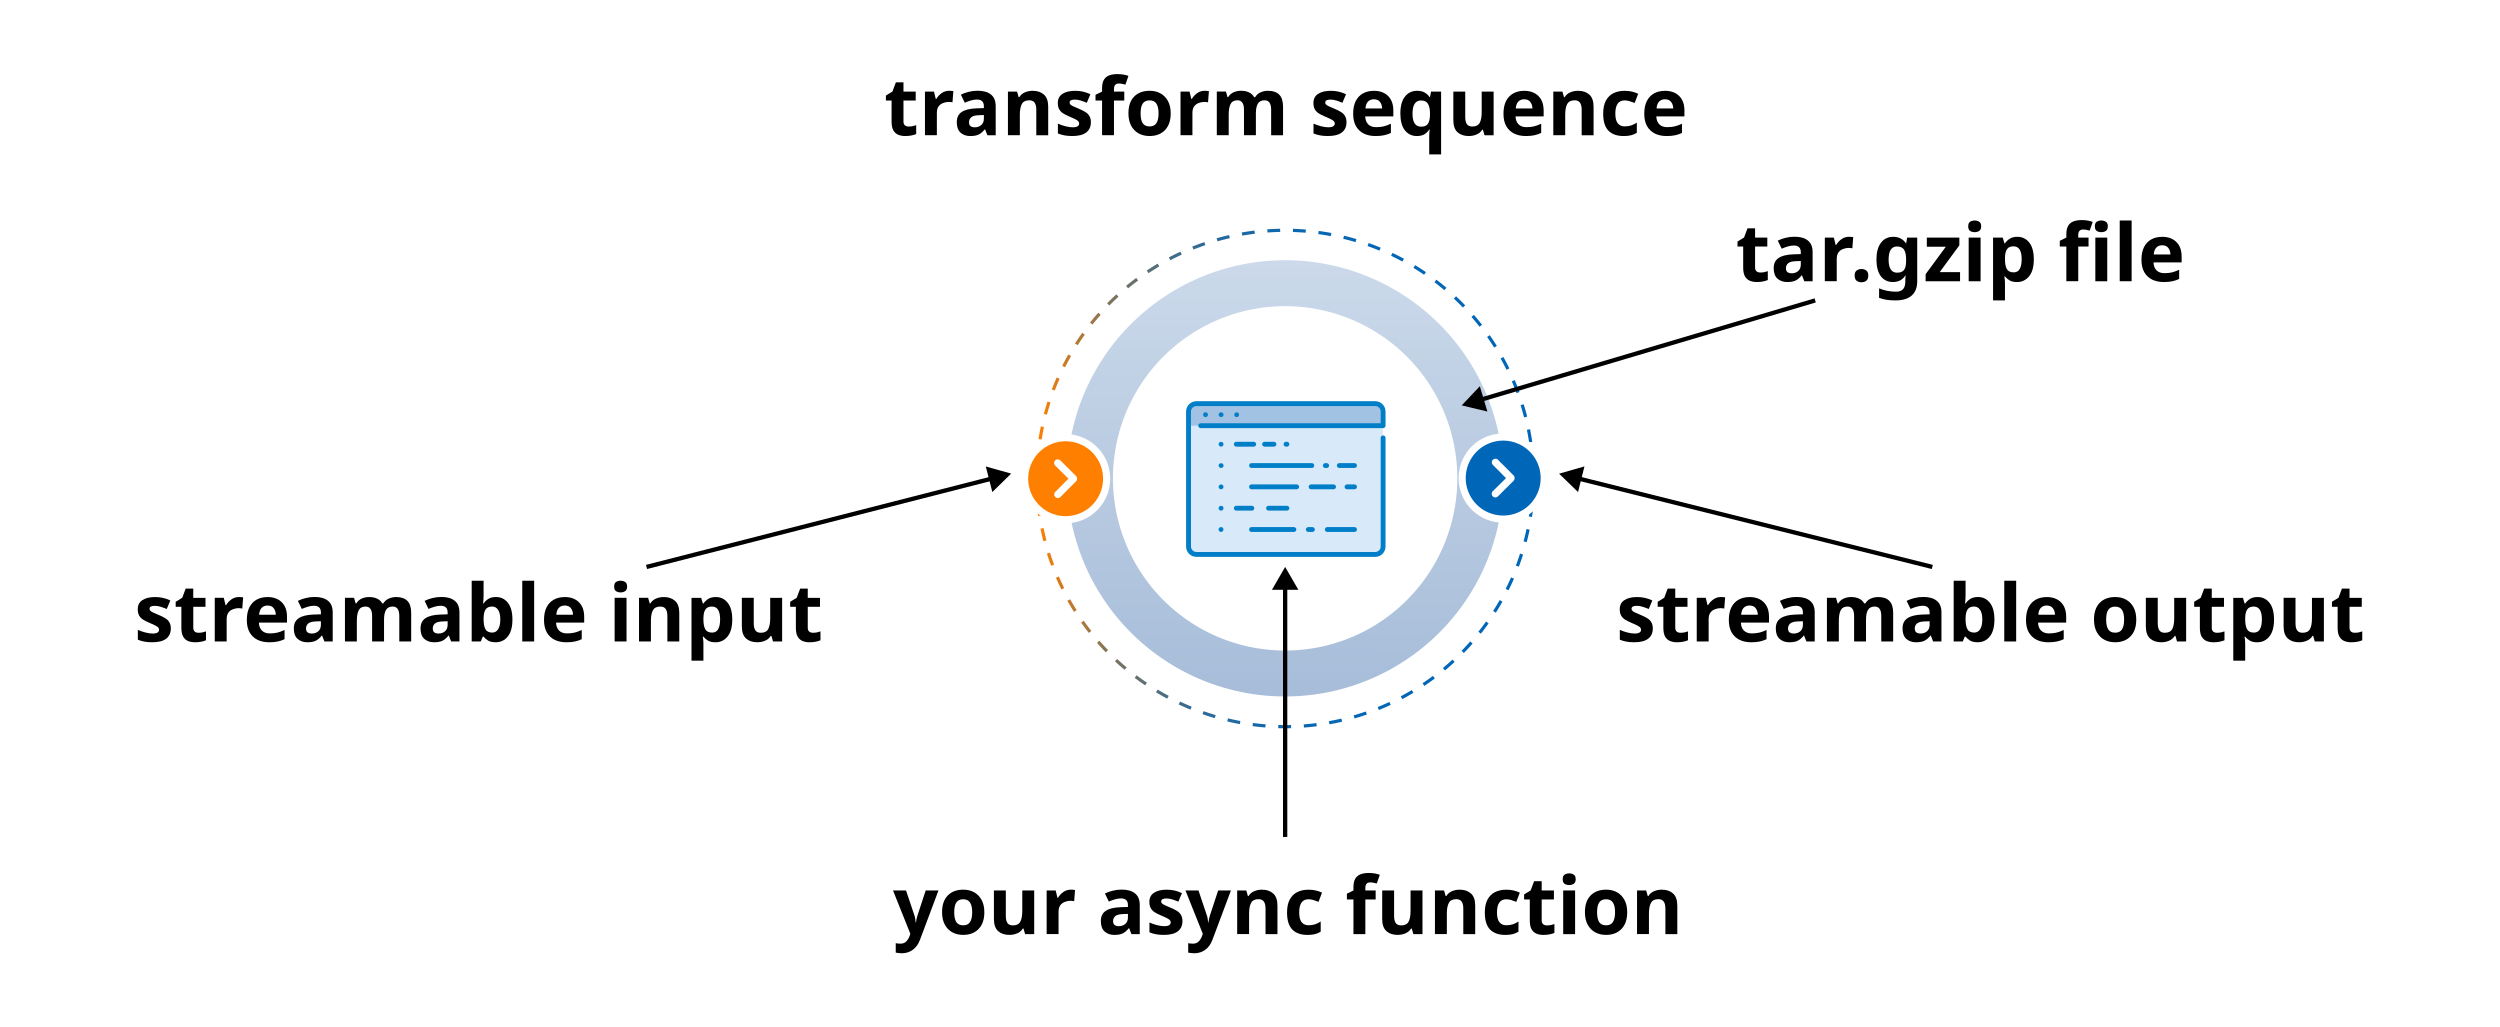 <?xml version="1.0" encoding="UTF-8" standalone="no"?>
<svg
   width="584"
   height="240"
   viewBox="0 0 154.517 63.5"
   version="1.1"
   id="svg2793"
   sodipodi:docname="sequence - light mode.svg"
   inkscape:version="1.2.2 (732a01da63, 2022-12-09)"
   xml:space="preserve"
   xmlns:inkscape="http://www.inkscape.org/namespaces/inkscape"
   xmlns:sodipodi="http://sodipodi.sourceforge.net/DTD/sodipodi-0.dtd"
   xmlns:xlink="http://www.w3.org/1999/xlink"
   xmlns="http://www.w3.org/2000/svg"
   xmlns:svg="http://www.w3.org/2000/svg"
   xmlns:rdf="http://www.w3.org/1999/02/22-rdf-syntax-ns#"
   xmlns:cc="http://creativecommons.org/ns#"
   xmlns:dc="http://purl.org/dc/elements/1.1/"><defs
     id="defs2787"><marker
       style="overflow:visible"
       id="TriangleStart"
       refX="0"
       refY="0"
       orient="auto-start-reverse"
       inkscape:stockid="TriangleStart"
       markerWidth="5.324"
       markerHeight="6.155"
       viewBox="0 0 5.324 6.155"
       inkscape:isstock="true"
       inkscape:collect="always"
       preserveAspectRatio="xMidYMid"><path
         transform="scale(0.5)"
         style="fill:context-stroke;fill-rule:evenodd;stroke:context-stroke;stroke-width:1pt"
         d="M 5.77,0 -2.88,5 V -5 Z"
         id="path135" /></marker><linearGradient
       inkscape:collect="always"
       xlink:href="#linear-gradient"
       id="linearGradient1924-5"
       gradientTransform="matrix(-0.08,-0.252,0.252,-0.08,214.28,0.143)"
       x1="211.651"
       y1="110.146"
       x2="180.789"
       y2="207.26" /><linearGradient
       id="linear-gradient"
       x1="8.1"
       y1="74.58"
       x2="109.99"
       y2="74.58"
       gradientUnits="userSpaceOnUse"><stop
         offset="0"
         stop-color="#cbd9ea"
         id="stop4" /><stop
         offset="0.98"
         stop-color="#a7bdd9"
         id="stop6" /></linearGradient><linearGradient
       inkscape:collect="always"
       xlink:href="#linear-gradient-3"
       id="linearGradient1918-0"
       gradientUnits="userSpaceOnUse"
       x1="254.27"
       y1="158.74"
       x2="138.31"
       y2="158.74"
       gradientTransform="matrix(0.265,0,0,0.265,182.066,-95.541)" /><linearGradient
       id="linear-gradient-3"
       x1="248.5"
       y1="184.81"
       x2="144.08"
       y2="132.67"
       gradientUnits="userSpaceOnUse"><stop
         offset="0"
         stop-color="#0066b8"
         id="stop10" /><stop
         offset="0.32"
         stop-color="#0266b7"
         id="stop12" /><stop
         offset="0.46"
         stop-color="#0967b1"
         id="stop14" /><stop
         offset="0.56"
         stop-color="#1668a8"
         id="stop16" /><stop
         offset="0.64"
         stop-color="#276a9c"
         id="stop18" /><stop
         offset="0.72"
         stop-color="#3f6c8b"
         id="stop20" /><stop
         offset="0.78"
         stop-color="#5b6f76"
         id="stop22" /><stop
         offset="0.85"
         stop-color="#7d735e"
         id="stop24" /><stop
         offset="0.9"
         stop-color="#a47741"
         id="stop26" /><stop
         offset="0.95"
         stop-color="#d07b22"
         id="stop28" /><stop
         offset="1"
         stop-color="#ff8000"
         id="stop30" /></linearGradient><linearGradient
       inkscape:collect="always"
       xlink:href="#linear-gradient-3"
       id="linearGradient4125"
       gradientUnits="userSpaceOnUse"
       gradientTransform="matrix(0.265,0,0,0.265,10.119,196.582)"
       x1="254.27"
       y1="158.74"
       x2="138.31"
       y2="158.74" /></defs><sodipodi:namedview
     id="base"
     pagecolor="#ffffff"
     bordercolor="#666666"
     borderopacity="1.0"
     inkscape:pageopacity="0.0"
     inkscape:pageshadow="2"
     inkscape:zoom="1.751292"
     inkscape:cx="177.58318"
     inkscape:cy="169.58909"
     inkscape:document-units="mm"
     inkscape:current-layer="layer1"
     inkscape:document-rotation="0"
     showgrid="false"
     units="px"
     inkscape:snap-object-midpoints="true"
     inkscape:snap-center="true"
     showguides="true"
     inkscape:guide-bbox="true"
     inkscape:window-width="2560"
     inkscape:window-height="1334"
     inkscape:window-x="-11"
     inkscape:window-y="-11"
     inkscape:window-maximized="1"
     inkscape:showpageshadow="2"
     inkscape:pagecheckerboard="0"
     inkscape:deskcolor="#d1d1d1"><sodipodi:guide
       position="70.918,38.506"
       orientation="1,0"
       id="guide4121"
       inkscape:locked="false" /><sodipodi:guide
       position="70.916,38.514"
       orientation="0,-1"
       id="guide4123"
       inkscape:locked="false" /></sodipodi:namedview><g
     inkscape:label="Layer 1"
     inkscape:groupmode="layer"
     id="layer1"
     transform="translate(17.377,-209.008)"><g
       aria-label="transform sequence"
       id="text26767"
       style="font-weight:bold;font-size:4.939px;-inkscape-font-specification:'sans-serif Bold';stroke-width:1.058;stroke-dasharray:4.233, 1.058;stop-color:#000000"><path
         d="m 38.786,216.828 q 0.123,0 0.237,-0.02 0.114,-0.025 0.227,-0.064 v 0.548 q -0.119,0.054 -0.296,0.089 -0.173,0.035 -0.38,0.035 -0.242,0 -0.435,-0.079 -0.188,-0.079 -0.301,-0.272 -0.109,-0.193 -0.109,-0.543 v -1.299 h -0.351 v -0.311 l 0.405,-0.247 0.212,-0.568 h 0.469 v 0.573 h 0.756 v 0.553 h -0.756 v 1.299 q 0,0.153 0.089,0.232 0.089,0.074 0.232,0.074 z"
         id="path39409" /><path
         d="m 41.3,214.62 q 0.054,0 0.128,0.005 0.074,0.005 0.119,0.015 l -0.054,0.691 q -0.04,-0.01 -0.104,-0.015 -0.064,-0.01 -0.114,-0.01 -0.188,0 -0.361,0.069 -0.173,0.064 -0.282,0.212 -0.104,0.148 -0.104,0.405 v 1.373 h -0.736 v -2.697 h 0.558 l 0.109,0.454 h 0.035 q 0.119,-0.207 0.326,-0.356 0.207,-0.148 0.479,-0.148 z"
         id="path39411" /><path
         d="m 43.043,214.616 q 0.543,0 0.83,0.237 0.291,0.232 0.291,0.716 v 1.798 h -0.514 l -0.143,-0.365 h -0.02 q -0.173,0.217 -0.365,0.316 -0.193,0.099 -0.528,0.099 -0.361,0 -0.598,-0.207 -0.237,-0.207 -0.237,-0.647 0,-0.43 0.301,-0.632 0.301,-0.202 0.904,-0.227 l 0.469,-0.015 v -0.119 q 0,-0.212 -0.114,-0.311 -0.109,-0.099 -0.306,-0.099 -0.198,0 -0.385,0.059 -0.188,0.054 -0.375,0.138 l -0.242,-0.499 q 0.212,-0.109 0.479,-0.173 0.267,-0.069 0.553,-0.069 z m 0.39,1.501 -0.286,0.01 q -0.356,0.01 -0.494,0.128 -0.138,0.119 -0.138,0.311 0,0.168 0.099,0.242 0.099,0.069 0.257,0.069 0.237,0 0.4,-0.138 0.163,-0.143 0.163,-0.4 z"
         id="path39413" /><path
         d="m 46.451,214.62 q 0.435,0 0.696,0.237 0.262,0.232 0.262,0.751 v 1.758 h -0.736 v -1.576 q 0,-0.291 -0.104,-0.435 -0.104,-0.148 -0.331,-0.148 -0.336,0 -0.459,0.232 -0.123,0.227 -0.123,0.657 v 1.269 h -0.736 v -2.697 h 0.563 l 0.099,0.346 h 0.04 q 0.128,-0.207 0.351,-0.301 0.227,-0.094 0.479,-0.094 z"
         id="path39415" /><path
         d="m 50.047,216.566 q 0,0.41 -0.291,0.632 -0.286,0.217 -0.859,0.217 -0.282,0 -0.484,-0.04 -0.202,-0.035 -0.405,-0.119 v -0.607 q 0.217,0.099 0.469,0.163 0.252,0.064 0.445,0.064 0.212,0 0.306,-0.064 0.094,-0.064 0.094,-0.168 0,-0.069 -0.04,-0.123 -0.035,-0.054 -0.158,-0.123 -0.123,-0.069 -0.385,-0.178 -0.257,-0.109 -0.42,-0.212 -0.158,-0.109 -0.237,-0.257 -0.079,-0.153 -0.079,-0.38 0,-0.375 0.291,-0.563 0.291,-0.188 0.775,-0.188 0.252,0 0.479,0.049 0.227,0.049 0.469,0.163 l -0.222,0.528 q -0.198,-0.084 -0.375,-0.138 -0.178,-0.059 -0.361,-0.059 -0.326,0 -0.326,0.178 0,0.064 0.04,0.119 0.044,0.049 0.163,0.109 0.123,0.059 0.361,0.158 0.232,0.094 0.4,0.198 0.168,0.099 0.257,0.252 0.094,0.153 0.094,0.39 z"
         id="path39417" /><path
         d="m 52.111,215.223 h -0.637 v 2.143 h -0.736 v -2.143 h -0.405 v -0.356 l 0.405,-0.198 v -0.198 q 0,-0.346 0.114,-0.533 0.119,-0.193 0.331,-0.272 0.217,-0.079 0.509,-0.079 0.212,0 0.39,0.035 0.178,0.035 0.286,0.079 l -0.188,0.538 q -0.084,-0.025 -0.188,-0.044 -0.099,-0.025 -0.222,-0.025 -0.153,0 -0.227,0.094 -0.069,0.094 -0.069,0.237 v 0.168 h 0.637 z"
         id="path39419" /><path
         d="m 54.981,216.013 q 0,0.672 -0.356,1.037 -0.351,0.365 -0.958,0.365 -0.375,0 -0.672,-0.163 -0.291,-0.163 -0.459,-0.474 -0.168,-0.316 -0.168,-0.766 0,-0.672 0.351,-1.032 0.351,-0.361 0.963,-0.361 0.38,0 0.672,0.163 0.291,0.163 0.459,0.474 0.168,0.311 0.168,0.756 z m -1.862,0 q 0,0.4 0.128,0.607 0.133,0.202 0.43,0.202 0.291,0 0.42,-0.202 0.133,-0.207 0.133,-0.607 0,-0.4 -0.133,-0.598 -0.128,-0.203 -0.425,-0.203 -0.291,0 -0.425,0.203 -0.128,0.198 -0.128,0.598 z"
         id="path39421" /><path
         d="m 57.095,214.62 q 0.054,0 0.128,0.005 0.074,0.005 0.119,0.015 l -0.054,0.691 q -0.04,-0.01 -0.104,-0.015 -0.064,-0.01 -0.114,-0.01 -0.188,0 -0.361,0.069 -0.173,0.064 -0.282,0.212 -0.104,0.148 -0.104,0.405 v 1.373 h -0.736 v -2.697 h 0.558 l 0.109,0.454 h 0.035 q 0.119,-0.207 0.326,-0.356 0.207,-0.148 0.479,-0.148 z"
         id="path39423" /><path
         d="m 60.996,214.62 q 0.459,0 0.691,0.237 0.237,0.232 0.237,0.751 v 1.758 h -0.736 v -1.576 q 0,-0.583 -0.405,-0.583 -0.291,0 -0.415,0.207 -0.123,0.207 -0.123,0.598 v 1.353 h -0.736 v -1.576 q 0,-0.583 -0.405,-0.583 -0.306,0 -0.425,0.232 -0.114,0.227 -0.114,0.657 v 1.269 h -0.736 v -2.697 h 0.563 l 0.099,0.346 h 0.04 q 0.123,-0.207 0.336,-0.301 0.217,-0.094 0.449,-0.094 0.296,0 0.499,0.099 0.207,0.094 0.321,0.296 h 0.064 q 0.123,-0.207 0.341,-0.301 0.222,-0.094 0.454,-0.094 z"
         id="path39425" /><path
         d="m 65.846,216.566 q 0,0.41 -0.291,0.632 -0.286,0.217 -0.859,0.217 -0.282,0 -0.484,-0.04 -0.202,-0.035 -0.405,-0.119 v -0.607 q 0.217,0.099 0.469,0.163 0.252,0.064 0.445,0.064 0.212,0 0.306,-0.064 0.094,-0.064 0.094,-0.168 0,-0.069 -0.04,-0.123 -0.035,-0.054 -0.158,-0.123 -0.123,-0.069 -0.385,-0.178 -0.257,-0.109 -0.42,-0.212 -0.158,-0.109 -0.237,-0.257 -0.079,-0.153 -0.079,-0.38 0,-0.375 0.291,-0.563 0.291,-0.188 0.775,-0.188 0.252,0 0.479,0.049 0.227,0.049 0.469,0.163 l -0.222,0.528 q -0.198,-0.084 -0.375,-0.138 -0.178,-0.059 -0.361,-0.059 -0.326,0 -0.326,0.178 0,0.064 0.04,0.119 0.044,0.049 0.163,0.109 0.123,0.059 0.361,0.158 0.232,0.094 0.4,0.198 0.168,0.099 0.257,0.252 0.094,0.153 0.094,0.39 z"
         id="path39427" /><path
         d="m 67.531,214.62 q 0.558,0 0.884,0.321 0.326,0.316 0.326,0.904 v 0.356 h -1.738 q 0.01,0.311 0.183,0.489 0.178,0.178 0.489,0.178 0.257,0 0.469,-0.049 0.217,-0.054 0.445,-0.163 v 0.568 q -0.202,0.099 -0.42,0.143 -0.217,0.049 -0.528,0.049 -0.405,0 -0.716,-0.148 -0.311,-0.153 -0.489,-0.454 -0.178,-0.306 -0.178,-0.775 0,-0.469 0.158,-0.785 0.163,-0.316 0.449,-0.474 0.286,-0.158 0.667,-0.158 z m 0.005,0.524 q -0.217,0 -0.356,0.138 -0.138,0.138 -0.163,0.43 h 1.032 q -0.005,-0.242 -0.133,-0.405 -0.123,-0.163 -0.38,-0.163 z"
         id="path39429" /><path
         d="m 70.958,218.552 v -1.131 q 0,-0.203 0.03,-0.405 h -0.03 q -0.104,0.168 -0.286,0.286 -0.183,0.114 -0.479,0.114 -0.454,0 -0.736,-0.351 -0.282,-0.356 -0.282,-1.042 0,-0.691 0.286,-1.047 0.286,-0.356 0.746,-0.356 0.296,0 0.479,0.114 0.188,0.114 0.301,0.282 h 0.02 l 0.064,-0.346 h 0.622 v 3.882 z m -0.504,-1.714 q 0.306,0 0.425,-0.178 0.119,-0.183 0.128,-0.543 v -0.089 q 0,-0.39 -0.123,-0.598 -0.119,-0.212 -0.44,-0.212 -0.262,0 -0.39,0.212 -0.128,0.207 -0.128,0.603 0,0.805 0.528,0.805 z"
         id="path39431" /><path
         d="m 74.939,214.67 v 2.697 H 74.376 l -0.099,-0.346 h -0.04 q -0.128,0.207 -0.356,0.301 -0.222,0.094 -0.474,0.094 -0.435,0 -0.696,-0.232 -0.262,-0.237 -0.262,-0.756 v -1.758 h 0.736 v 1.575 q 0,0.291 0.104,0.44 0.104,0.143 0.331,0.143 0.336,0 0.459,-0.227 0.123,-0.232 0.123,-0.662 v -1.269 z"
         id="path39433" /><path
         d="m 76.821,214.62 q 0.558,0 0.884,0.321 0.326,0.316 0.326,0.904 v 0.356 h -1.738 q 0.01,0.311 0.183,0.489 0.178,0.178 0.489,0.178 0.257,0 0.469,-0.049 0.217,-0.054 0.445,-0.163 v 0.568 q -0.202,0.099 -0.42,0.143 -0.217,0.049 -0.528,0.049 -0.405,0 -0.716,-0.148 -0.311,-0.153 -0.489,-0.454 -0.178,-0.306 -0.178,-0.775 0,-0.469 0.158,-0.785 0.163,-0.316 0.449,-0.474 0.286,-0.158 0.667,-0.158 z m 0.005,0.524 q -0.217,0 -0.356,0.138 -0.138,0.138 -0.163,0.43 h 1.032 q -0.005,-0.242 -0.133,-0.405 -0.123,-0.163 -0.38,-0.163 z"
         id="path39435" /><path
         d="m 80.159,214.62 q 0.435,0 0.696,0.237 0.262,0.232 0.262,0.751 v 1.758 h -0.736 v -1.576 q 0,-0.291 -0.104,-0.435 -0.104,-0.148 -0.331,-0.148 -0.336,0 -0.459,0.232 -0.123,0.227 -0.123,0.657 v 1.269 H 78.628 v -2.697 h 0.563 l 0.099,0.346 h 0.04 q 0.128,-0.207 0.351,-0.301 0.227,-0.094 0.479,-0.094 z"
         id="path39437" /><path
         d="m 82.969,217.416 q -0.603,0 -0.933,-0.331 -0.326,-0.331 -0.326,-1.052 0,-0.494 0.168,-0.805 0.168,-0.311 0.464,-0.459 0.301,-0.148 0.691,-0.148 0.277,0 0.479,0.054 0.207,0.054 0.361,0.128 l -0.217,0.568 q -0.173,-0.069 -0.326,-0.114 -0.148,-0.044 -0.296,-0.044 -0.573,0 -0.573,0.815 0,0.405 0.148,0.598 0.153,0.193 0.425,0.193 0.232,0 0.41,-0.059 0.178,-0.064 0.346,-0.173 v 0.627 q -0.168,0.109 -0.356,0.153 -0.183,0.049 -0.464,0.049 z"
         id="path39439" /><path
         d="m 85.523,214.62 q 0.558,0 0.884,0.321 0.326,0.316 0.326,0.904 v 0.356 h -1.738 q 0.01,0.311 0.183,0.489 0.178,0.178 0.489,0.178 0.257,0 0.469,-0.049 0.217,-0.054 0.445,-0.163 v 0.568 q -0.202,0.099 -0.42,0.143 -0.217,0.049 -0.528,0.049 -0.405,0 -0.716,-0.148 -0.311,-0.153 -0.489,-0.454 -0.178,-0.306 -0.178,-0.775 0,-0.469 0.158,-0.785 0.163,-0.316 0.449,-0.474 0.286,-0.158 0.667,-0.158 z m 0.005,0.524 q -0.217,0 -0.356,0.138 -0.138,0.138 -0.163,0.43 h 1.032 q -0.005,-0.242 -0.133,-0.405 -0.123,-0.163 -0.38,-0.163 z"
         id="path39441" /></g><g
       aria-label="streamable output"
       id="text28352"
       style="font-weight:bold;font-size:4.939px;-inkscape-font-specification:'sans-serif Bold';stroke-width:1.058;stroke-dasharray:4.233, 1.058;stop-color:#000000"><path
         d="m 84.778,247.855 q 0,0.41 -0.291,0.632 -0.286,0.217 -0.859,0.217 -0.282,0 -0.484,-0.04 -0.202,-0.035 -0.405,-0.119 v -0.607 q 0.217,0.099 0.469,0.163 0.252,0.064 0.445,0.064 0.212,0 0.306,-0.064 0.094,-0.064 0.094,-0.168 0,-0.069 -0.04,-0.123 -0.035,-0.054 -0.158,-0.123 -0.123,-0.069 -0.385,-0.178 -0.257,-0.109 -0.42,-0.212 -0.158,-0.109 -0.237,-0.257 -0.079,-0.153 -0.079,-0.38 0,-0.375 0.291,-0.563 0.291,-0.188 0.775,-0.188 0.252,0 0.479,0.049 0.227,0.049 0.469,0.163 l -0.222,0.528 q -0.198,-0.084 -0.375,-0.138 -0.178,-0.059 -0.361,-0.059 -0.326,0 -0.326,0.178 0,0.064 0.04,0.119 0.044,0.049 0.163,0.109 0.123,0.059 0.361,0.158 0.232,0.094 0.4,0.198 0.168,0.099 0.257,0.252 0.094,0.153 0.094,0.39 z"
         id="path39446" /><path
         d="m 86.487,248.117 q 0.123,0 0.237,-0.02 0.114,-0.025 0.227,-0.064 v 0.548 q -0.119,0.054 -0.296,0.089 -0.173,0.035 -0.38,0.035 -0.242,0 -0.435,-0.079 -0.188,-0.079 -0.301,-0.272 -0.109,-0.193 -0.109,-0.543 v -1.299 h -0.351 v -0.311 l 0.405,-0.247 0.212,-0.568 h 0.469 v 0.573 h 0.756 v 0.553 h -0.756 v 1.299 q 0,0.153 0.089,0.232 0.089,0.074 0.232,0.074 z"
         id="path39448" /><path
         d="m 89.001,245.909 q 0.054,0 0.128,0.005 0.074,0.005 0.119,0.015 l -0.054,0.691 q -0.04,-0.01 -0.104,-0.015 -0.064,-0.01 -0.114,-0.01 -0.188,0 -0.361,0.069 -0.173,0.064 -0.282,0.212 -0.104,0.148 -0.104,0.405 v 1.373 h -0.736 v -2.697 h 0.558 l 0.109,0.454 h 0.035 q 0.119,-0.207 0.326,-0.356 0.207,-0.148 0.479,-0.148 z"
         id="path39450" /><path
         d="m 90.75,245.909 q 0.558,0 0.884,0.321 0.326,0.316 0.326,0.904 v 0.356 h -1.738 q 0.01,0.311 0.183,0.489 0.178,0.178 0.489,0.178 0.257,0 0.469,-0.049 0.217,-0.054 0.445,-0.163 v 0.568 q -0.202,0.099 -0.42,0.143 -0.217,0.049 -0.528,0.049 -0.405,0 -0.716,-0.148 -0.311,-0.153 -0.489,-0.454 -0.178,-0.306 -0.178,-0.775 0,-0.469 0.158,-0.785 0.163,-0.316 0.449,-0.474 0.286,-0.158 0.667,-0.158 z m 0.005,0.524 q -0.217,0 -0.356,0.138 -0.138,0.138 -0.163,0.43 h 1.032 q -0.005,-0.242 -0.133,-0.405 -0.123,-0.163 -0.38,-0.163 z"
         id="path39452" /><path
         d="m 93.664,245.904 q 0.543,0 0.83,0.237 0.291,0.232 0.291,0.716 v 1.798 h -0.514 l -0.143,-0.365 h -0.02 q -0.173,0.217 -0.365,0.316 -0.193,0.099 -0.528,0.099 -0.361,0 -0.598,-0.207 -0.237,-0.207 -0.237,-0.647 0,-0.43 0.301,-0.632 0.301,-0.203 0.904,-0.227 l 0.469,-0.015 v -0.119 q 0,-0.212 -0.114,-0.311 -0.109,-0.099 -0.306,-0.099 -0.198,0 -0.385,0.059 -0.188,0.054 -0.375,0.138 l -0.242,-0.499 q 0.212,-0.109 0.479,-0.173 0.267,-0.069 0.553,-0.069 z m 0.39,1.501 -0.286,0.01 q -0.356,0.01 -0.494,0.128 -0.138,0.119 -0.138,0.311 0,0.168 0.099,0.242 0.099,0.069 0.257,0.069 0.237,0 0.4,-0.138 0.163,-0.143 0.163,-0.4 z"
         id="path39454" /><path
         d="m 98.706,245.909 q 0.459,0 0.691,0.237 0.237,0.232 0.237,0.751 v 1.758 h -0.736 v -1.575 q 0,-0.583 -0.405,-0.583 -0.291,0 -0.415,0.207 -0.123,0.207 -0.123,0.598 v 1.353 h -0.736 v -1.575 q 0,-0.583 -0.405,-0.583 -0.306,0 -0.425,0.232 -0.114,0.227 -0.114,0.657 v 1.269 h -0.736 v -2.697 h 0.563 l 0.099,0.346 h 0.04 q 0.123,-0.207 0.336,-0.301 0.217,-0.094 0.449,-0.094 0.296,0 0.499,0.099 0.207,0.094 0.321,0.296 h 0.064 q 0.123,-0.207 0.341,-0.301 0.222,-0.094 0.454,-0.094 z"
         id="path39456" /><path
         d="m 101.497,245.904 q 0.543,0 0.83,0.237 0.291,0.232 0.291,0.716 v 1.798 h -0.514 l -0.143,-0.365 h -0.02 q -0.173,0.217 -0.365,0.316 -0.193,0.099 -0.528,0.099 -0.361,0 -0.598,-0.207 -0.237,-0.207 -0.237,-0.647 0,-0.43 0.301,-0.632 0.301,-0.203 0.904,-0.227 l 0.469,-0.015 v -0.119 q 0,-0.212 -0.114,-0.311 -0.109,-0.099 -0.306,-0.099 -0.198,0 -0.385,0.059 -0.188,0.054 -0.375,0.138 l -0.242,-0.499 q 0.212,-0.109 0.479,-0.173 0.267,-0.069 0.553,-0.069 z m 0.39,1.501 -0.286,0.01 q -0.356,0.01 -0.494,0.128 -0.138,0.119 -0.138,0.311 0,0.168 0.099,0.242 0.099,0.069 0.257,0.069 0.237,0 0.4,-0.138 0.163,-0.143 0.163,-0.4 z"
         id="path39458" /><path
         d="m 104.109,244.901 v 0.874 q 0,0.153 -0.01,0.301 -0.01,0.148 -0.02,0.232 h 0.03 q 0.109,-0.168 0.291,-0.282 0.183,-0.119 0.474,-0.119 0.454,0 0.736,0.356 0.282,0.351 0.282,1.037 0,0.691 -0.286,1.047 -0.286,0.356 -0.751,0.356 -0.296,0 -0.469,-0.104 -0.168,-0.109 -0.277,-0.242 h -0.049 l -0.123,0.296 h -0.563 v -3.754 z m 0.528,1.595 q -0.286,0 -0.405,0.183 -0.119,0.178 -0.123,0.538 v 0.079 q 0,0.39 0.114,0.603 0.119,0.207 0.425,0.207 0.227,0 0.361,-0.207 0.133,-0.212 0.133,-0.607 0,-0.395 -0.138,-0.593 -0.133,-0.202 -0.365,-0.202 z"
         id="path39460" /><path
         d="m 107.236,248.655 h -0.736 v -3.754 h 0.736 z"
         id="path39462" /><path
         d="m 109.117,245.909 q 0.558,0 0.884,0.321 0.326,0.316 0.326,0.904 v 0.356 h -1.738 q 0.01,0.311 0.183,0.489 0.178,0.178 0.489,0.178 0.257,0 0.469,-0.049 0.217,-0.054 0.445,-0.163 v 0.568 q -0.202,0.099 -0.42,0.143 -0.217,0.049 -0.528,0.049 -0.405,0 -0.716,-0.148 -0.311,-0.153 -0.489,-0.454 -0.178,-0.306 -0.178,-0.775 0,-0.469 0.158,-0.785 0.163,-0.316 0.449,-0.474 0.286,-0.158 0.667,-0.158 z m 0.005,0.524 q -0.217,0 -0.356,0.138 -0.138,0.138 -0.163,0.43 h 1.032 q -0.005,-0.242 -0.133,-0.405 -0.123,-0.163 -0.38,-0.163 z"
         id="path39464" /><path
         d="m 114.659,247.302 q 0,0.672 -0.356,1.037 -0.351,0.365 -0.958,0.365 -0.375,0 -0.672,-0.163 -0.291,-0.163 -0.459,-0.474 -0.168,-0.316 -0.168,-0.766 0,-0.672 0.351,-1.032 0.351,-0.361 0.963,-0.361 0.38,0 0.672,0.163 0.291,0.163 0.459,0.474 0.168,0.311 0.168,0.756 z m -1.862,0 q 0,0.4 0.128,0.607 0.133,0.203 0.43,0.203 0.291,0 0.42,-0.203 0.133,-0.207 0.133,-0.607 0,-0.4 -0.133,-0.598 -0.128,-0.202 -0.425,-0.202 -0.291,0 -0.425,0.202 -0.128,0.198 -0.128,0.598 z"
         id="path39466" /><path
         d="m 117.741,245.958 v 2.697 h -0.563 l -0.099,-0.346 h -0.04 q -0.128,0.207 -0.356,0.301 -0.222,0.094 -0.474,0.094 -0.435,0 -0.696,-0.232 -0.262,-0.237 -0.262,-0.756 v -1.758 h 0.736 v 1.576 q 0,0.291 0.104,0.44 0.104,0.143 0.331,0.143 0.336,0 0.459,-0.227 0.123,-0.232 0.123,-0.662 v -1.269 z"
         id="path39468" /><path
         d="m 119.647,248.117 q 0.123,0 0.237,-0.02 0.114,-0.025 0.227,-0.064 v 0.548 q -0.119,0.054 -0.296,0.089 -0.173,0.035 -0.38,0.035 -0.242,0 -0.435,-0.079 -0.188,-0.079 -0.301,-0.272 -0.109,-0.193 -0.109,-0.543 v -1.299 h -0.351 v -0.311 l 0.405,-0.247 0.212,-0.568 h 0.469 v 0.573 h 0.756 v 0.553 h -0.756 v 1.299 q 0,0.153 0.089,0.232 0.089,0.074 0.232,0.074 z"
         id="path39470" /><path
         d="m 122.156,245.909 q 0.454,0 0.736,0.356 0.282,0.351 0.282,1.037 0,0.691 -0.291,1.047 -0.291,0.356 -0.746,0.356 -0.291,0 -0.464,-0.104 -0.173,-0.109 -0.282,-0.242 h -0.04 q 0.04,0.207 0.04,0.395 v 1.087 h -0.736 v -3.882 h 0.598 l 0.104,0.351 h 0.035 q 0.109,-0.163 0.291,-0.282 0.183,-0.119 0.474,-0.119 z m -0.237,0.588 q -0.286,0 -0.405,0.183 -0.119,0.178 -0.123,0.538 v 0.079 q 0,0.39 0.114,0.603 0.119,0.207 0.425,0.207 0.252,0 0.37,-0.207 0.123,-0.212 0.123,-0.607 0,-0.795 -0.504,-0.795 z"
         id="path39472" /><path
         d="m 126.255,245.958 v 2.697 h -0.563 l -0.099,-0.346 h -0.04 q -0.128,0.207 -0.356,0.301 -0.222,0.094 -0.474,0.094 -0.435,0 -0.696,-0.232 -0.262,-0.237 -0.262,-0.756 v -1.758 h 0.736 v 1.576 q 0,0.291 0.104,0.44 0.104,0.143 0.331,0.143 0.336,0 0.459,-0.227 0.123,-0.232 0.123,-0.662 v -1.269 z"
         id="path39474" /><path
         d="m 128.162,248.117 q 0.123,0 0.237,-0.02 0.114,-0.025 0.227,-0.064 v 0.548 q -0.119,0.054 -0.296,0.089 -0.173,0.035 -0.38,0.035 -0.242,0 -0.435,-0.079 -0.188,-0.079 -0.301,-0.272 -0.109,-0.193 -0.109,-0.543 v -1.299 h -0.351 v -0.311 l 0.405,-0.247 0.212,-0.568 h 0.469 v 0.573 h 0.756 v 0.553 h -0.756 v 1.299 q 0,0.153 0.089,0.232 0.089,0.074 0.232,0.074 z"
         id="path39476" /></g><g
       aria-label="streamable input"
       id="text29826"
       style="font-weight:bold;font-size:4.939px;-inkscape-font-specification:'sans-serif Bold';stroke-width:1.058;stroke-dasharray:4.233, 1.058;stop-color:#000000"><path
         d="m -6.819,247.855 q 0,0.41 -0.291,0.632 -0.286,0.217 -0.859,0.217 -0.282,0 -0.484,-0.04 -0.202,-0.035 -0.405,-0.119 v -0.607 q 0.217,0.099 0.469,0.163 0.252,0.064 0.445,0.064 0.212,0 0.306,-0.064 0.094,-0.064 0.094,-0.168 0,-0.069 -0.04,-0.123 -0.035,-0.054 -0.158,-0.123 -0.123,-0.069 -0.385,-0.178 -0.257,-0.109 -0.42,-0.212 -0.158,-0.109 -0.237,-0.257 -0.079,-0.153 -0.079,-0.38 0,-0.375 0.291,-0.563 0.291,-0.188 0.775,-0.188 0.252,0 0.479,0.049 0.227,0.049 0.469,0.163 l -0.222,0.528 q -0.198,-0.084 -0.375,-0.138 -0.178,-0.059 -0.361,-0.059 -0.326,0 -0.326,0.178 0,0.064 0.04,0.119 0.044,0.049 0.163,0.109 0.123,0.059 0.361,0.158 0.232,0.094 0.4,0.198 0.168,0.099 0.257,0.252 0.094,0.153 0.094,0.39 z"
         id="path39481" /><path
         d="m -5.11,248.117 q 0.123,0 0.237,-0.02 0.114,-0.025 0.227,-0.064 v 0.548 q -0.119,0.054 -0.296,0.089 -0.173,0.035 -0.38,0.035 -0.242,0 -0.435,-0.079 -0.188,-0.079 -0.301,-0.272 -0.109,-0.193 -0.109,-0.543 v -1.299 h -0.351 v -0.311 l 0.405,-0.247 0.212,-0.568 h 0.469 v 0.573 h 0.756 v 0.553 H -5.431 v 1.299 q 0,0.153 0.089,0.232 0.089,0.074 0.232,0.074 z"
         id="path39483" /><path
         d="m -2.596,245.909 q 0.054,0 0.128,0.005 0.074,0.005 0.119,0.015 l -0.054,0.691 q -0.04,-0.01 -0.104,-0.015 -0.064,-0.01 -0.114,-0.01 -0.188,0 -0.361,0.069 -0.173,0.064 -0.282,0.212 -0.104,0.148 -0.104,0.405 v 1.373 h -0.736 v -2.697 h 0.558 l 0.109,0.454 h 0.035 q 0.119,-0.207 0.326,-0.356 0.207,-0.148 0.479,-0.148 z"
         id="path39485" /><path
         d="m -0.848,245.909 q 0.558,0 0.884,0.321 0.326,0.316 0.326,0.904 v 0.356 H -1.376 q 0.01,0.311 0.183,0.489 0.178,0.178 0.489,0.178 0.257,0 0.469,-0.049 0.217,-0.054 0.445,-0.163 v 0.568 q -0.202,0.099 -0.42,0.143 -0.217,0.049 -0.528,0.049 -0.405,0 -0.716,-0.148 -0.311,-0.153 -0.489,-0.454 -0.178,-0.306 -0.178,-0.775 0,-0.469 0.158,-0.785 0.163,-0.316 0.449,-0.474 0.286,-0.158 0.667,-0.158 z m 0.005,0.524 q -0.217,0 -0.356,0.138 -0.138,0.138 -0.163,0.43 h 1.032 q -0.005,-0.242 -0.133,-0.405 -0.123,-0.163 -0.38,-0.163 z"
         id="path39487" /><path
         d="m 2.066,245.904 q 0.543,0 0.83,0.237 0.291,0.232 0.291,0.716 v 1.798 H 2.674 l -0.143,-0.365 h -0.02 q -0.173,0.217 -0.365,0.316 -0.193,0.099 -0.528,0.099 -0.361,0 -0.598,-0.207 -0.237,-0.207 -0.237,-0.647 0,-0.43 0.301,-0.632 0.301,-0.203 0.904,-0.227 l 0.469,-0.015 v -0.119 q 0,-0.212 -0.114,-0.311 -0.109,-0.099 -0.306,-0.099 -0.198,0 -0.385,0.059 -0.188,0.054 -0.375,0.138 l -0.242,-0.499 q 0.212,-0.109 0.479,-0.173 0.267,-0.069 0.553,-0.069 z m 0.39,1.501 -0.286,0.01 q -0.356,0.01 -0.494,0.128 -0.138,0.119 -0.138,0.311 0,0.168 0.099,0.242 0.099,0.069 0.257,0.069 0.237,0 0.4,-0.138 0.163,-0.143 0.163,-0.4 z"
         id="path39489" /><path
         d="m 7.109,245.909 q 0.459,0 0.691,0.237 0.237,0.232 0.237,0.751 v 1.758 H 7.302 v -1.575 q 0,-0.583 -0.405,-0.583 -0.291,0 -0.415,0.207 -0.123,0.207 -0.123,0.598 v 1.353 H 5.622 v -1.575 q 0,-0.583 -0.405,-0.583 -0.306,0 -0.425,0.232 -0.114,0.227 -0.114,0.657 v 1.269 H 3.943 v -2.697 h 0.563 l 0.099,0.346 h 0.04 q 0.123,-0.207 0.336,-0.301 0.217,-0.094 0.449,-0.094 0.296,0 0.499,0.099 0.207,0.094 0.321,0.296 h 0.064 q 0.123,-0.207 0.341,-0.301 0.222,-0.094 0.454,-0.094 z"
         id="path39491" /><path
         d="m 9.899,245.904 q 0.543,0 0.83,0.237 0.291,0.232 0.291,0.716 v 1.798 h -0.514 l -0.143,-0.365 h -0.02 q -0.173,0.217 -0.365,0.316 -0.193,0.099 -0.528,0.099 -0.361,0 -0.598,-0.207 -0.237,-0.207 -0.237,-0.647 0,-0.43 0.301,-0.632 0.301,-0.203 0.904,-0.227 l 0.469,-0.015 v -0.119 q 0,-0.212 -0.114,-0.311 -0.109,-0.099 -0.306,-0.099 -0.198,0 -0.385,0.059 -0.188,0.054 -0.375,0.138 l -0.242,-0.499 q 0.212,-0.109 0.479,-0.173 0.267,-0.069 0.553,-0.069 z m 0.39,1.501 -0.286,0.01 q -0.356,0.01 -0.494,0.128 -0.138,0.119 -0.138,0.311 0,0.168 0.099,0.242 0.099,0.069 0.257,0.069 0.237,0 0.4,-0.138 0.163,-0.143 0.163,-0.4 z"
         id="path39493" /><path
         d="m 12.512,244.901 v 0.874 q 0,0.153 -0.01,0.301 -0.01,0.148 -0.02,0.232 h 0.03 q 0.109,-0.168 0.291,-0.282 0.183,-0.119 0.474,-0.119 0.454,0 0.736,0.356 0.282,0.351 0.282,1.037 0,0.691 -0.286,1.047 -0.286,0.356 -0.751,0.356 -0.296,0 -0.469,-0.104 -0.168,-0.109 -0.277,-0.242 h -0.049 l -0.123,0.296 h -0.563 v -3.754 z m 0.528,1.595 q -0.286,0 -0.405,0.183 -0.119,0.178 -0.123,0.538 v 0.079 q 0,0.39 0.114,0.603 0.119,0.207 0.425,0.207 0.227,0 0.361,-0.207 0.133,-0.212 0.133,-0.607 0,-0.395 -0.138,-0.593 -0.133,-0.202 -0.365,-0.202 z"
         id="path39495" /><path
         d="M 15.638,248.655 H 14.902 v -3.754 h 0.736 z"
         id="path39497" /><path
         d="m 17.52,245.909 q 0.558,0 0.884,0.321 0.326,0.316 0.326,0.904 v 0.356 h -1.738 q 0.01,0.311 0.183,0.489 0.178,0.178 0.489,0.178 0.257,0 0.469,-0.049 0.217,-0.054 0.445,-0.163 v 0.568 q -0.202,0.099 -0.42,0.143 -0.217,0.049 -0.528,0.049 -0.405,0 -0.716,-0.148 -0.311,-0.153 -0.489,-0.454 -0.178,-0.306 -0.178,-0.775 0,-0.469 0.158,-0.785 0.163,-0.316 0.449,-0.474 0.286,-0.158 0.667,-0.158 z m 0.005,0.524 q -0.217,0 -0.356,0.138 -0.138,0.138 -0.163,0.43 h 1.032 q -0.005,-0.242 -0.133,-0.405 -0.123,-0.163 -0.38,-0.163 z"
         id="path39499" /><path
         d="m 20.982,244.901 q 0.163,0 0.282,0.079 0.119,0.074 0.119,0.282 0,0.202 -0.119,0.282 -0.119,0.079 -0.282,0.079 -0.168,0 -0.286,-0.079 -0.114,-0.079 -0.114,-0.282 0,-0.207 0.114,-0.282 0.119,-0.079 0.286,-0.079 z m 0.365,1.057 v 2.697 h -0.736 v -2.697 z"
         id="path39501" /><path
         d="m 23.649,245.909 q 0.435,0 0.696,0.237 0.262,0.232 0.262,0.751 v 1.758 h -0.736 v -1.575 q 0,-0.291 -0.104,-0.435 -0.104,-0.148 -0.331,-0.148 -0.336,0 -0.459,0.232 -0.123,0.227 -0.123,0.657 v 1.269 h -0.736 v -2.697 h 0.563 l 0.099,0.346 h 0.04 q 0.128,-0.207 0.351,-0.301 0.227,-0.094 0.479,-0.094 z"
         id="path39503" /><path
         d="m 26.864,245.909 q 0.454,0 0.736,0.356 0.282,0.351 0.282,1.037 0,0.691 -0.291,1.047 -0.291,0.356 -0.746,0.356 -0.291,0 -0.464,-0.104 -0.173,-0.109 -0.282,-0.242 h -0.04 q 0.04,0.207 0.04,0.395 v 1.087 h -0.736 v -3.882 h 0.598 l 0.104,0.351 h 0.035 q 0.109,-0.163 0.291,-0.282 0.183,-0.119 0.474,-0.119 z m -0.237,0.588 q -0.286,0 -0.405,0.183 -0.119,0.178 -0.123,0.538 v 0.079 q 0,0.39 0.114,0.603 0.119,0.207 0.425,0.207 0.252,0 0.37,-0.207 0.123,-0.212 0.123,-0.607 0,-0.795 -0.504,-0.795 z"
         id="path39505" /><path
         d="m 30.964,245.958 v 2.697 h -0.563 l -0.099,-0.346 h -0.04 q -0.128,0.207 -0.356,0.301 -0.222,0.094 -0.474,0.094 -0.435,0 -0.696,-0.232 -0.262,-0.237 -0.262,-0.756 v -1.758 h 0.736 v 1.576 q 0,0.291 0.104,0.44 0.104,0.143 0.331,0.143 0.336,0 0.459,-0.227 0.123,-0.232 0.123,-0.662 v -1.269 z"
         id="path39507" /><path
         d="m 32.87,248.117 q 0.123,0 0.237,-0.02 0.114,-0.025 0.227,-0.064 v 0.548 q -0.119,0.054 -0.296,0.089 -0.173,0.035 -0.38,0.035 -0.242,0 -0.435,-0.079 -0.188,-0.079 -0.301,-0.272 -0.109,-0.193 -0.109,-0.543 v -1.299 h -0.351 v -0.311 l 0.405,-0.247 0.212,-0.568 h 0.469 v 0.573 h 0.756 v 0.553 h -0.756 v 1.299 q 0,0.153 0.089,0.232 0.089,0.074 0.232,0.074 z"
         id="path39509" /></g><g
       aria-label="your async function"
       id="text31399"
       style="font-weight:bold;font-size:4.939px;-inkscape-font-specification:'sans-serif Bold';stroke-width:1.058;stroke-dasharray:4.233, 1.058;stop-color:#000000"><path
         d="m 37.817,264.045 h 0.805 l 0.509,1.516 q 0.04,0.114 0.059,0.227 0.02,0.114 0.03,0.242 h 0.015 q 0.015,-0.128 0.04,-0.242 0.025,-0.114 0.064,-0.227 l 0.499,-1.516 h 0.79 l -1.141,3.042 q -0.158,0.42 -0.449,0.627 -0.291,0.212 -0.677,0.212 -0.128,0 -0.217,-0.015 -0.089,-0.01 -0.158,-0.025 v -0.583 q 0.049,0.01 0.128,0.02 0.079,0.01 0.163,0.01 0.232,0 0.365,-0.143 0.133,-0.138 0.202,-0.336 l 0.044,-0.133 z"
         id="path39514" /><path
         d="m 43.462,265.389 q 0,0.672 -0.356,1.037 -0.351,0.365 -0.958,0.365 -0.375,0 -0.672,-0.163 -0.291,-0.163 -0.459,-0.474 -0.168,-0.316 -0.168,-0.766 0,-0.672 0.351,-1.032 0.351,-0.361 0.963,-0.361 0.38,0 0.672,0.163 0.291,0.163 0.459,0.474 0.168,0.311 0.168,0.756 z m -1.862,0 q 0,0.4 0.128,0.607 0.133,0.203 0.43,0.203 0.291,0 0.42,-0.203 0.133,-0.207 0.133,-0.607 0,-0.4 -0.133,-0.598 -0.128,-0.202 -0.425,-0.202 -0.291,0 -0.425,0.202 -0.128,0.198 -0.128,0.598 z"
         id="path39516" /><path
         d="m 46.544,264.045 v 2.697 h -0.563 l -0.099,-0.346 h -0.04 q -0.128,0.207 -0.356,0.301 -0.222,0.094 -0.474,0.094 -0.435,0 -0.696,-0.232 -0.262,-0.237 -0.262,-0.756 v -1.758 h 0.736 v 1.576 q 0,0.291 0.104,0.44 0.104,0.143 0.331,0.143 0.336,0 0.459,-0.227 0.123,-0.232 0.123,-0.662 v -1.269 z"
         id="path39518" /><path
         d="m 48.821,263.996 q 0.054,0 0.128,0.005 0.074,0.005 0.119,0.015 l -0.054,0.691 q -0.04,-0.01 -0.104,-0.015 -0.064,-0.01 -0.114,-0.01 -0.188,0 -0.361,0.069 -0.173,0.064 -0.282,0.212 -0.104,0.148 -0.104,0.405 v 1.373 h -0.736 v -2.697 h 0.558 l 0.109,0.454 h 0.035 q 0.119,-0.207 0.326,-0.356 0.207,-0.148 0.479,-0.148 z"
         id="path39520" /><path
         d="m 51.947,263.991 q 0.543,0 0.83,0.237 0.291,0.232 0.291,0.716 v 1.798 h -0.514 l -0.143,-0.365 h -0.02 q -0.173,0.217 -0.365,0.316 -0.193,0.099 -0.528,0.099 -0.361,0 -0.598,-0.207 -0.237,-0.207 -0.237,-0.647 0,-0.43 0.301,-0.632 0.301,-0.203 0.904,-0.227 l 0.469,-0.015 v -0.119 q 0,-0.212 -0.114,-0.311 -0.109,-0.099 -0.306,-0.099 -0.198,0 -0.385,0.059 -0.188,0.054 -0.375,0.138 l -0.242,-0.499 q 0.212,-0.109 0.479,-0.173 0.267,-0.069 0.553,-0.069 z m 0.39,1.501 -0.286,0.01 q -0.356,0.01 -0.494,0.128 -0.138,0.119 -0.138,0.311 0,0.168 0.099,0.242 0.099,0.069 0.257,0.069 0.237,0 0.4,-0.138 0.163,-0.143 0.163,-0.4 z"
         id="path39522" /><path
         d="m 55.706,265.942 q 0,0.41 -0.291,0.632 -0.286,0.217 -0.859,0.217 -0.282,0 -0.484,-0.04 -0.202,-0.035 -0.405,-0.119 v -0.607 q 0.217,0.099 0.469,0.163 0.252,0.064 0.445,0.064 0.212,0 0.306,-0.064 0.094,-0.064 0.094,-0.168 0,-0.069 -0.04,-0.123 -0.035,-0.054 -0.158,-0.123 -0.123,-0.069 -0.385,-0.178 -0.257,-0.109 -0.42,-0.212 -0.158,-0.109 -0.237,-0.257 -0.079,-0.153 -0.079,-0.38 0,-0.375 0.291,-0.563 0.291,-0.188 0.775,-0.188 0.252,0 0.479,0.049 0.227,0.049 0.469,0.163 l -0.222,0.528 q -0.198,-0.084 -0.375,-0.138 -0.178,-0.059 -0.361,-0.059 -0.326,0 -0.326,0.178 0,0.064 0.04,0.119 0.044,0.049 0.163,0.109 0.123,0.059 0.361,0.158 0.232,0.094 0.4,0.198 0.168,0.099 0.257,0.252 0.094,0.153 0.094,0.39 z"
         id="path39524" /><path
         d="m 55.893,264.045 h 0.805 l 0.509,1.516 q 0.04,0.114 0.059,0.227 0.02,0.114 0.03,0.242 h 0.015 q 0.015,-0.128 0.04,-0.242 0.025,-0.114 0.064,-0.227 l 0.499,-1.516 h 0.79 l -1.141,3.042 q -0.158,0.42 -0.449,0.627 -0.291,0.212 -0.677,0.212 -0.128,0 -0.217,-0.015 -0.089,-0.01 -0.158,-0.025 v -0.583 q 0.049,0.01 0.128,0.02 0.079,0.01 0.163,0.01 0.232,0 0.365,-0.143 0.133,-0.138 0.202,-0.336 l 0.044,-0.133 z"
         id="path39526" /><path
         d="m 60.62,263.996 q 0.435,0 0.696,0.237 0.262,0.232 0.262,0.751 v 1.758 h -0.736 v -1.576 q 0,-0.291 -0.104,-0.435 -0.104,-0.148 -0.331,-0.148 -0.336,0 -0.459,0.232 -0.123,0.227 -0.123,0.657 v 1.269 h -0.736 v -2.697 h 0.563 l 0.099,0.346 h 0.04 q 0.128,-0.207 0.351,-0.301 0.227,-0.094 0.479,-0.094 z"
         id="path39528" /><path
         d="m 63.43,266.792 q -0.603,0 -0.933,-0.331 -0.326,-0.331 -0.326,-1.052 0,-0.494 0.168,-0.805 0.168,-0.311 0.464,-0.459 0.301,-0.148 0.691,-0.148 0.277,0 0.479,0.054 0.207,0.054 0.361,0.128 l -0.217,0.568 q -0.173,-0.069 -0.326,-0.114 -0.148,-0.044 -0.296,-0.044 -0.573,0 -0.573,0.815 0,0.405 0.148,0.598 0.153,0.193 0.425,0.193 0.232,0 0.41,-0.059 0.178,-0.064 0.346,-0.173 v 0.627 q -0.168,0.109 -0.356,0.153 -0.183,0.049 -0.464,0.049 z"
         id="path39530" /><path
         d="m 67.648,264.599 h -0.637 v 2.143 h -0.736 v -2.143 h -0.405 v -0.356 l 0.405,-0.198 v -0.198 q 0,-0.346 0.114,-0.533 0.119,-0.193 0.331,-0.272 0.217,-0.079 0.509,-0.079 0.212,0 0.39,0.035 0.178,0.035 0.286,0.079 l -0.188,0.538 q -0.084,-0.025 -0.188,-0.044 -0.099,-0.025 -0.222,-0.025 -0.153,0 -0.227,0.094 -0.069,0.094 -0.069,0.237 v 0.168 h 0.637 z"
         id="path39532" /><path
         d="m 70.542,264.045 v 2.697 H 69.979 l -0.099,-0.346 h -0.04 q -0.128,0.207 -0.356,0.301 -0.222,0.094 -0.474,0.094 -0.435,0 -0.696,-0.232 -0.262,-0.237 -0.262,-0.756 v -1.758 h 0.736 v 1.576 q 0,0.291 0.104,0.44 0.104,0.143 0.331,0.143 0.336,0 0.459,-0.227 0.123,-0.232 0.123,-0.662 v -1.269 z"
         id="path39534" /><path
         d="m 72.843,263.996 q 0.435,0 0.696,0.237 0.262,0.232 0.262,0.751 v 1.758 h -0.736 v -1.576 q 0,-0.291 -0.104,-0.435 -0.104,-0.148 -0.331,-0.148 -0.336,0 -0.459,0.232 -0.123,0.227 -0.123,0.657 v 1.269 h -0.736 v -2.697 h 0.563 l 0.099,0.346 h 0.04 q 0.128,-0.207 0.351,-0.301 0.227,-0.094 0.479,-0.094 z"
         id="path39536" /><path
         d="m 75.654,266.792 q -0.603,0 -0.933,-0.331 -0.326,-0.331 -0.326,-1.052 0,-0.494 0.168,-0.805 0.168,-0.311 0.464,-0.459 0.301,-0.148 0.691,-0.148 0.277,0 0.479,0.054 0.207,0.054 0.361,0.128 l -0.217,0.568 q -0.173,-0.069 -0.326,-0.114 -0.148,-0.044 -0.296,-0.044 -0.573,0 -0.573,0.815 0,0.405 0.148,0.598 0.153,0.193 0.425,0.193 0.232,0 0.41,-0.059 0.178,-0.064 0.346,-0.173 v 0.627 q -0.168,0.109 -0.356,0.153 -0.183,0.049 -0.464,0.049 z"
         id="path39538" /><path
         d="m 78.232,266.204 q 0.123,0 0.237,-0.02 0.114,-0.025 0.227,-0.064 v 0.548 q -0.119,0.054 -0.296,0.089 -0.173,0.035 -0.38,0.035 -0.242,0 -0.435,-0.079 -0.188,-0.079 -0.301,-0.272 -0.109,-0.193 -0.109,-0.543 v -1.299 h -0.351 v -0.311 l 0.405,-0.247 0.212,-0.568 h 0.469 v 0.573 h 0.756 v 0.553 h -0.756 v 1.299 q 0,0.153 0.089,0.232 0.089,0.074 0.232,0.074 z"
         id="path39540" /><path
         d="m 79.61,262.989 q 0.163,0 0.282,0.079 0.119,0.074 0.119,0.282 0,0.202 -0.119,0.282 -0.119,0.079 -0.282,0.079 -0.168,0 -0.286,-0.079 -0.114,-0.079 -0.114,-0.282 0,-0.207 0.114,-0.282 0.119,-0.079 0.286,-0.079 z m 0.365,1.057 v 2.697 h -0.736 v -2.697 z"
         id="path39542" /><path
         d="m 83.195,265.389 q 0,0.672 -0.356,1.037 -0.351,0.365 -0.958,0.365 -0.375,0 -0.672,-0.163 -0.291,-0.163 -0.459,-0.474 -0.168,-0.316 -0.168,-0.766 0,-0.672 0.351,-1.032 0.351,-0.361 0.963,-0.361 0.38,0 0.672,0.163 0.291,0.163 0.459,0.474 0.168,0.311 0.168,0.756 z m -1.862,0 q 0,0.4 0.128,0.607 0.133,0.203 0.43,0.203 0.291,0 0.42,-0.203 0.133,-0.207 0.133,-0.607 0,-0.4 -0.133,-0.598 -0.128,-0.202 -0.425,-0.202 -0.291,0 -0.425,0.202 -0.128,0.198 -0.128,0.598 z"
         id="path39544" /><path
         d="m 85.334,263.996 q 0.435,0 0.696,0.237 0.262,0.232 0.262,0.751 v 1.758 h -0.736 v -1.576 q 0,-0.291 -0.104,-0.435 -0.104,-0.148 -0.331,-0.148 -0.336,0 -0.459,0.232 -0.123,0.227 -0.123,0.657 v 1.269 h -0.736 v -2.697 h 0.563 l 0.099,0.346 h 0.04 q 0.128,-0.207 0.351,-0.301 0.227,-0.094 0.479,-0.094 z"
         id="path39546" /></g><g
       aria-label="tar.gzip file"
       id="text31403"
       style="font-weight:bold;font-size:4.939px;-inkscape-font-specification:'sans-serif Bold';stroke-width:1.058;stroke-dasharray:4.233, 1.058;stop-color:#000000"><path
         d="m 91.421,225.851 q 0.123,0 0.237,-0.02 0.114,-0.025 0.227,-0.064 v 0.548 q -0.119,0.054 -0.296,0.089 -0.173,0.035 -0.38,0.035 -0.242,0 -0.435,-0.079 -0.188,-0.079 -0.301,-0.272 -0.109,-0.193 -0.109,-0.543 v -1.299 h -0.351 v -0.311 l 0.405,-0.247 0.212,-0.568 h 0.469 v 0.573 h 0.756 v 0.553 h -0.756 v 1.299 q 0,0.153 0.089,0.232 0.089,0.074 0.232,0.074 z"
         id="path39551" /><path
         d="m 93.534,223.639 q 0.543,0 0.83,0.237 0.291,0.232 0.291,0.716 v 1.798 h -0.514 l -0.143,-0.365 h -0.02 q -0.173,0.217 -0.365,0.316 -0.193,0.099 -0.528,0.099 -0.361,0 -0.598,-0.207 -0.237,-0.207 -0.237,-0.647 0,-0.43 0.301,-0.632 0.301,-0.203 0.904,-0.227 l 0.469,-0.015 v -0.119 q 0,-0.212 -0.114,-0.311 -0.109,-0.099 -0.306,-0.099 -0.198,0 -0.385,0.059 -0.188,0.054 -0.375,0.138 l -0.242,-0.499 q 0.212,-0.109 0.479,-0.173 0.267,-0.069 0.553,-0.069 z m 0.39,1.501 -0.286,0.01 q -0.356,0.01 -0.494,0.128 -0.138,0.119 -0.138,0.311 0,0.168 0.099,0.242 0.099,0.069 0.257,0.069 0.237,0 0.4,-0.138 0.163,-0.143 0.163,-0.4 z"
         id="path39553" /><path
         d="m 96.918,223.644 q 0.054,0 0.128,0.005 0.074,0.005 0.119,0.015 l -0.054,0.691 q -0.04,-0.01 -0.104,-0.015 -0.064,-0.01 -0.114,-0.01 -0.188,0 -0.361,0.069 -0.173,0.064 -0.282,0.212 -0.104,0.148 -0.104,0.405 v 1.373 h -0.736 v -2.697 h 0.558 l 0.109,0.454 h 0.035 q 0.119,-0.207 0.326,-0.356 0.207,-0.148 0.479,-0.148 z"
         id="path39555" /><path
         d="m 97.253,226.044 q 0,-0.227 0.123,-0.316 0.123,-0.094 0.301,-0.094 0.173,0 0.296,0.094 0.123,0.089 0.123,0.316 0,0.217 -0.123,0.316 -0.123,0.094 -0.296,0.094 -0.178,0 -0.301,-0.094 -0.123,-0.099 -0.123,-0.316 z"
         id="path39557" /><path
         d="m 99.639,223.644 q 0.499,0 0.78,0.395 h 0.02 l 0.059,-0.346 h 0.622 v 2.702 q 0,0.578 -0.341,0.879 -0.341,0.301 -1.008,0.301 -0.286,0 -0.533,-0.035 -0.242,-0.035 -0.474,-0.123 v -0.588 q 0.494,0.207 1.052,0.207 0.568,0 0.568,-0.612 v -0.054 q 0,-0.079 0.005,-0.168 0.005,-0.094 0.015,-0.163 h -0.02 q -0.138,0.212 -0.331,0.306 -0.193,0.094 -0.435,0.094 -0.479,0 -0.751,-0.365 -0.267,-0.37 -0.267,-1.027 0,-0.662 0.277,-1.032 0.277,-0.37 0.761,-0.37 z m 0.232,0.598 q -0.519,0 -0.519,0.815 0,0.805 0.528,0.805 0.282,0 0.415,-0.158 0.138,-0.163 0.138,-0.563 v -0.089 q 0,-0.435 -0.133,-0.622 -0.133,-0.188 -0.43,-0.188 z"
         id="path39559" /><path
         d="m 103.768,226.39 h -2.129 v -0.435 l 1.25,-1.699 h -1.175 v -0.563 h 2.01 v 0.479 l -1.215,1.655 h 1.259 z"
         id="path39561" /><path
         d="m 104.672,222.636 q 0.163,0 0.282,0.079 0.119,0.074 0.119,0.282 0,0.202 -0.119,0.282 -0.119,0.079 -0.282,0.079 -0.168,0 -0.286,-0.079 -0.114,-0.079 -0.114,-0.282 0,-0.207 0.114,-0.282 0.119,-0.079 0.286,-0.079 z m 0.365,1.057 v 2.697 h -0.736 v -2.697 z"
         id="path39563" /><path
         d="m 107.309,223.644 q 0.454,0 0.736,0.356 0.282,0.351 0.282,1.037 0,0.691 -0.291,1.047 -0.291,0.356 -0.746,0.356 -0.291,0 -0.464,-0.104 -0.173,-0.109 -0.282,-0.242 h -0.04 q 0.04,0.207 0.04,0.395 v 1.087 h -0.736 v -3.882 h 0.598 l 0.104,0.351 h 0.035 q 0.109,-0.163 0.291,-0.282 0.183,-0.119 0.474,-0.119 z m -0.237,0.588 q -0.286,0 -0.405,0.183 -0.119,0.178 -0.123,0.538 v 0.079 q 0,0.39 0.114,0.603 0.119,0.207 0.425,0.207 0.252,0 0.37,-0.207 0.123,-0.212 0.123,-0.607 0,-0.795 -0.504,-0.795 z"
         id="path39565" /><path
         d="m 111.71,224.246 h -0.637 v 2.143 h -0.736 v -2.143 h -0.405 v -0.356 l 0.405,-0.198 v -0.198 q 0,-0.346 0.114,-0.533 0.119,-0.193 0.331,-0.272 0.217,-0.079 0.509,-0.079 0.212,0 0.39,0.035 0.178,0.035 0.286,0.079 l -0.188,0.538 q -0.084,-0.025 -0.188,-0.044 -0.099,-0.025 -0.222,-0.025 -0.153,0 -0.227,0.094 -0.069,0.094 -0.069,0.237 v 0.168 h 0.637 z"
         id="path39567" /><path
         d="m 112.5,222.636 q 0.163,0 0.282,0.079 0.119,0.074 0.119,0.282 0,0.202 -0.119,0.282 -0.119,0.079 -0.282,0.079 -0.168,0 -0.286,-0.079 -0.114,-0.079 -0.114,-0.282 0,-0.207 0.114,-0.282 0.119,-0.079 0.286,-0.079 z m 0.365,1.057 v 2.697 h -0.736 v -2.697 z"
         id="path39569" /><path
         d="m 114.372,226.39 h -0.736 v -3.754 h 0.736 z"
         id="path39571" /><path
         d="m 116.253,223.644 q 0.558,0 0.884,0.321 0.326,0.316 0.326,0.904 v 0.356 h -1.738 q 0.01,0.311 0.183,0.489 0.178,0.178 0.489,0.178 0.257,0 0.469,-0.049 0.217,-0.054 0.445,-0.163 v 0.568 q -0.203,0.099 -0.42,0.143 -0.217,0.049 -0.528,0.049 -0.405,0 -0.716,-0.148 -0.311,-0.153 -0.489,-0.454 -0.178,-0.306 -0.178,-0.775 0,-0.469 0.158,-0.785 0.163,-0.316 0.449,-0.474 0.286,-0.158 0.667,-0.158 z m 0.005,0.524 q -0.217,0 -0.356,0.138 -0.138,0.138 -0.163,0.43 h 1.032 q -0.005,-0.242 -0.133,-0.405 -0.123,-0.163 -0.38,-0.163 z"
         id="path39573" /></g><path
       id="circle1854-7"
       style="fill:url(#linearGradient1924-5);stroke-width:0.265"
       class="cls-5"
       transform="rotate(90)"
       d="m 252.054,-62.053 a 13.481,13.481 0 0 1 -13.481,13.481 13.481,13.481 0 0 1 -13.481,-13.481 13.481,13.481 0 0 1 13.481,-13.481 13.481,13.481 0 0 1 13.481,13.481 z" /><path
       id="circle111-8"
       style="fill:none;stroke:url(#linearGradient4125);stroke-width:0.198px;stroke-miterlimit:10;stroke-dasharray:0.791, 0.791"
       class="cls-6"
       d="M 77.395,238.582 A 15.341,15.341 0 0 1 62.055,253.922 15.341,15.341 0 0 1 46.714,238.582 15.341,15.341 0 0 1 62.055,223.241 15.341,15.341 0 0 1 77.395,238.582 Z" /><path
       id="circle1856-1"
       style="fill:#ffffff;stroke-width:0.265"
       class="cls-3"
       transform="rotate(30.69)"
       d="m 185.77,173.488 a 10.642,10.642 0 0 1 -10.642,10.642 10.642,10.642 0 0 1 -10.642,-10.642 10.642,10.642 0 0 1 10.642,-10.642 10.642,10.642 0 0 1 10.642,10.642 z" /><g
       id="g31395"
       transform="translate(9.179,4.911)"><g
         id="g31003"
         transform="matrix(0.025,0,0,0.025,46.517,227.305)"
         style="stroke-width:10.653"><path
           class="st0"
           d="m 35,69.6 h 442 c 10.8,0 19.5,8.7 19.5,19.5 v 333.8 c 0,10.8 -8.7,19.5 -19.5,19.5 H 35 c -10.8,0 -19.5,-8.7 -19.5,-19.5 V 89.1 C 15.5,78.3 24.2,69.6 35,69.6 Z"
           id="path30919"
           style="stroke-width:10.653" /><path
           class="st1"
           d="M 477,69.6 H 35 c -10.8,0 -19.5,8.7 -19.5,19.5 v 35 h 481.1 v -35 C 496.5,78.3 487.8,69.6 477,69.6 Z"
           id="path30921"
           style="stroke-width:10.653" /><g
           id="g30969"
           style="stroke-width:10.653">
	<path
   class="st2"
   d="M 477,63.6 H 35 C 20.9,63.6 9.4,75 9.4,89.1 v 333.8 c 0,14.1 11.4,25.5 25.5,25.5 H 477 c 14.1,0 25.5,-11.4 25.5,-25.5 V 154.2 c 0,-3.3 -2.7,-6 -6,-6 -3.3,0 -6,2.7 -6,6 v 268.6 c 0,7.4 -6,13.5 -13.5,13.5 H 35 c -7.4,0 -13.5,-6 -13.5,-13.5 V 89.1 c 0,-7.4 6,-13.5 13.5,-13.5 h 442 c 7.4,0 13.5,6 13.5,13.5 v 29 h -445 c -3.3,0 -6,2.7 -6,6 0,3.3 2.7,6 6,6 h 451 c 3.3,0 6,-2.7 6,-6 v -35 C 502.6,75 491.1,63.6 477,63.6 Z"
   id="path30923"
   style="stroke-width:10.653" />
	<path
   class="st2"
   d="m 100.2,165.7 c -2.4,-2.3 -6.2,-2.3 -8.5,0 -0.3,0.3 -0.5,0.6 -0.8,0.9 -0.2,0.3 -0.4,0.7 -0.6,1 -0.2,0.4 -0.3,0.7 -0.3,1.1 -0.1,0.4 -0.1,0.8 -0.1,1.2 0,3.3 2.7,6 6,6 0.4,0 0.8,0 1.2,-0.1 0.4,-0.1 0.8,-0.2 1.1,-0.3 0.4,-0.1 0.7,-0.3 1,-0.6 2.8,-1.8 3.5,-5.6 1.7,-8.3 -0.2,-0.3 -0.4,-0.7 -0.7,-0.9 z"
   id="path30925"
   style="stroke-width:10.653" />
	<path
   class="st2"
   d="m 101.8,221.5 c -0.1,-0.4 -0.2,-0.8 -0.3,-1.1 -0.1,-0.4 -0.3,-0.7 -0.6,-1 -0.2,-0.3 -0.5,-0.6 -0.8,-0.9 -0.3,-0.3 -0.6,-0.5 -0.9,-0.8 -0.3,-0.2 -0.7,-0.4 -1,-0.5 -0.4,-0.1 -0.7,-0.3 -1.1,-0.3 -2,-0.4 -4,0.2 -5.4,1.6 -0.3,0.3 -0.5,0.6 -0.8,0.9 -0.2,0.3 -0.4,0.7 -0.6,1 -0.2,0.4 -0.3,0.7 -0.3,1.1 -0.1,0.4 -0.1,0.8 -0.1,1.2 0,0.4 0,0.8 0.1,1.2 0.1,0.4 0.2,0.8 0.3,1.1 0.2,0.4 0.3,0.7 0.6,1 0.2,0.3 0.5,0.6 0.8,0.9 2.4,2.3 6.2,2.3 8.5,0 0.3,-0.3 0.5,-0.6 0.8,-0.9 0.2,-0.3 0.4,-0.7 0.6,-1 0.3,-0.7 0.5,-1.5 0.5,-2.3 -0.2,-0.5 -0.2,-0.9 -0.3,-1.2 z"
   id="path30927"
   style="stroke-width:10.653" />
	<path
   class="st2"
   d="m 100.2,271.1 c -2.4,-2.3 -6.2,-2.3 -8.5,0 -0.3,0.3 -0.5,0.6 -0.8,0.9 -0.2,0.3 -0.4,0.7 -0.6,1 -0.2,0.4 -0.3,0.7 -0.3,1.1 -0.1,0.4 -0.1,0.8 -0.1,1.2 0,3.3 2.7,6 6,6 0.4,0 0.8,0 1.2,-0.1 0.4,-0.1 0.8,-0.2 1.1,-0.3 0.4,-0.1 0.7,-0.3 1,-0.6 2.8,-1.8 3.5,-5.6 1.7,-8.3 -0.2,-0.3 -0.4,-0.6 -0.7,-0.9 z"
   id="path30929"
   style="stroke-width:10.653" />
	<path
   class="st2"
   d="m 101.8,326.9 c -0.1,-0.4 -0.2,-0.8 -0.3,-1.1 -0.1,-0.4 -0.3,-0.7 -0.6,-1 -0.2,-0.3 -0.5,-0.6 -0.8,-0.9 -0.3,-0.3 -0.6,-0.5 -0.9,-0.8 -0.3,-0.2 -0.7,-0.4 -1,-0.5 -0.4,-0.1 -0.7,-0.3 -1.1,-0.3 -2,-0.4 -4,0.2 -5.4,1.6 -0.3,0.3 -0.5,0.6 -0.8,0.9 -0.2,0.3 -0.4,0.7 -0.6,1 -0.2,0.4 -0.3,0.7 -0.3,1.1 -0.7,3.3 1.4,6.4 4.7,7.1 3.3,0.7 6.4,-1.4 7.1,-4.7 0.2,-0.8 0.2,-1.6 0,-2.4 z"
   id="path30931"
   style="stroke-width:10.653" />
	<path
   class="st2"
   d="m 95.9,374.7 c -1.6,0 -3.1,0.6 -4.3,1.8 -0.3,0.3 -0.5,0.6 -0.8,0.9 -0.2,0.3 -0.4,0.7 -0.6,1 -0.2,0.4 -0.3,0.7 -0.3,1.1 -0.1,0.4 -0.1,0.8 -0.1,1.2 0,3.3 2.7,6 6,6 0.4,0 0.8,0 1.2,-0.1 0.4,-0.1 0.8,-0.2 1.1,-0.3 0.4,-0.1 0.7,-0.3 1,-0.6 2.8,-1.9 3.5,-5.6 1.6,-8.4 -0.9,-1.6 -2.8,-2.6 -4.8,-2.6 z"
   id="path30933"
   style="stroke-width:10.653" />
	<path
   class="st2"
   d="m 133.6,175.9 h 43 c 3.3,0 6,-2.7 6,-6 0,-3.3 -2.7,-6 -6,-6 h -43 c -3.3,0 -6,2.7 -6,6 0,3.3 2.6,6 6,6 z"
   id="path30935"
   style="stroke-width:10.653" />
	<path
   class="st2"
   d="m 226.6,175.9 c 3.3,0 6,-2.7 6,-6 0,-3.3 -2.7,-6 -6,-6 h -23.1 c -3.3,0 -6,2.7 -6,6 0,3.3 2.7,6 6,6 z"
   id="path30937"
   style="stroke-width:10.653" />
	<path
   class="st2"
   d="m 258.7,175.9 c 3.3,0 6,-2.7 6,-6 0,-3.3 -2.7,-6 -6,-6 h -2.3 c -3.3,0 -6,2.7 -6,6 0,3.3 2.7,6 6,6 z"
   id="path30939"
   style="stroke-width:10.653" />
	<path
   class="st2"
   d="m 326.3,222.6 c 0,-3.3 -2.7,-6 -6,-6 h -149 c -3.3,0 -6,2.7 -6,6 0,3.3 2.7,6 6,6 h 149 c 3.3,0.1 6,-2.6 6,-6 z"
   id="path30941"
   style="stroke-width:10.653" />
	<path
   class="st2"
   d="m 357,228.7 c 3.3,0 6,-2.7 6,-6 0,-3.3 -2.7,-6 -6,-6 h -3.4 c -3.3,0 -6,2.7 -6,6 0,3.3 2.7,6 6,6 z"
   id="path30943"
   style="stroke-width:10.653" />
	<path
   class="st2"
   d="m 425.8,216.6 h -37.6 c -3.3,0 -6,2.7 -6,6 0,3.3 2.7,6 6,6 h 37.6 c 3.3,0 6,-2.7 6,-6 0,-3.3 -2.7,-6 -6,-6 z"
   id="path30945"
   style="stroke-width:10.653" />
	<path
   class="st2"
   d="m 288.8,275.3 c 0,-3.3 -2.7,-6 -6,-6 H 171.2 c -3.3,0 -6,2.7 -6,6 0,3.3 2.7,6 6,6 h 111.5 c 3.4,0.1 6.1,-2.6 6.1,-6 z"
   id="path30947"
   style="stroke-width:10.653" />
	<path
   class="st2"
   d="m 380,275.3 c 0,-3.3 -2.7,-6 -6,-6 h -55.6 c -3.3,0 -6,2.7 -6,6 0,3.3 2.7,6 6,6 H 374 c 3.3,0.1 6,-2.6 6,-6 z"
   id="path30949"
   style="stroke-width:10.653" />
	<path
   class="st2"
   d="m 425.8,269.3 h -18.5 c -3.3,0 -6,2.7 -6,6 0,3.3 2.7,6 6,6 h 18.5 c 3.3,0 6,-2.7 6,-6 0,-3.3 -2.7,-6 -6,-6 z"
   id="path30951"
   style="stroke-width:10.653" />
	<path
   class="st2"
   d="M 133.6,334.1 H 172 c 3.3,0 6,-2.7 6,-6 0,-3.3 -2.7,-6 -6,-6 h -38.4 c -3.3,0 -6,2.7 -6,6 0,3.3 2.6,6 6,6 z"
   id="path30953"
   style="stroke-width:10.653" />
	<path
   class="st2"
   d="m 258.7,334.1 c 3.3,0 6,-2.7 6,-6 0,-3.3 -2.7,-6 -6,-6 h -45.4 c -3.3,0 -6,2.7 -6,6 0,3.3 2.7,6 6,6 z"
   id="path30955"
   style="stroke-width:10.653" />
	<path
   class="st2"
   d="M 171.2,386.8 H 276 c 3.3,0 6,-2.7 6,-6 0,-3.3 -2.7,-6 -6,-6 H 171.2 c -3.3,0 -6,2.7 -6,6 0,3.3 2.7,6 6,6 z"
   id="path30957"
   style="stroke-width:10.653" />
	<path
   class="st2"
   d="m 311.6,386.8 h 10.1 c 3.3,0 6,-2.7 6,-6 0,-3.3 -2.7,-6 -6,-6 h -10.1 c -3.3,0 -6,2.7 -6,6 0,3.3 2.7,6 6,6 z"
   id="path30959"
   style="stroke-width:10.653" />
	<path
   class="st2"
   d="m 358.5,386.8 h 67.3 c 3.3,0 6,-2.7 6,-6 0,-3.3 -2.7,-6 -6,-6 h -67.3 c -3.3,0 -6,2.7 -6,6 0,3.3 2.7,6 6,6 z"
   id="path30961"
   style="stroke-width:10.653" />
	<path
   class="st2"
   d="m 52.4,100.2 c 0.2,0.3 0.5,0.6 0.8,0.9 2.4,2.3 6.2,2.3 8.5,0 0.3,-0.3 0.5,-0.6 0.8,-0.9 0.2,-0.3 0.4,-0.7 0.5,-1 0.2,-0.4 0.3,-0.7 0.3,-1.1 0.1,-0.4 0.1,-0.8 0.1,-1.2 0,-3.3 -2.7,-6 -6,-6 -0.4,0 -0.8,0 -1.2,0.1 -0.4,0.1 -0.8,0.2 -1.1,0.3 -0.4,0.2 -0.7,0.3 -1,0.5 -0.3,0.2 -0.6,0.5 -0.9,0.8 -1.4,1.4 -2,3.5 -1.6,5.4 0.1,0.4 0.2,0.8 0.3,1.1 0.2,0.4 0.3,0.8 0.5,1.1 z"
   id="path30963"
   style="stroke-width:10.653" />
	<path
   class="st2"
   d="m 90.9,100.2 c 0.2,0.3 0.5,0.6 0.8,0.9 2.4,2.3 6.2,2.3 8.5,0 0.3,-0.3 0.5,-0.6 0.8,-0.9 0.2,-0.3 0.4,-0.7 0.6,-1 0.2,-0.4 0.3,-0.7 0.3,-1.1 0.2,-0.8 0.2,-1.6 0,-2.3 -0.1,-0.4 -0.2,-0.8 -0.3,-1.1 -0.1,-0.4 -0.3,-0.7 -0.6,-1 -0.2,-0.3 -0.5,-0.6 -0.8,-0.9 -0.3,-0.3 -0.6,-0.5 -0.9,-0.8 -0.7,-0.4 -1.4,-0.7 -2.2,-0.9 -2,-0.4 -4,0.2 -5.4,1.6 -0.3,0.3 -0.5,0.6 -0.8,0.9 -0.2,0.3 -0.4,0.7 -0.6,1 -0.2,0.4 -0.3,0.7 -0.3,1.1 -0.2,0.8 -0.2,1.6 0,2.3 0.1,0.4 0.2,0.8 0.3,1.1 0.2,0.4 0.4,0.8 0.6,1.1 z"
   id="path30965"
   style="stroke-width:10.653" />
	<path
   class="st2"
   d="m 129.4,100.2 c 0.2,0.3 0.5,0.6 0.8,0.9 1.4,1.4 3.5,2 5.4,1.6 0.4,-0.1 0.8,-0.2 1.1,-0.3 0.4,-0.1 0.7,-0.3 1,-0.5 0.3,-0.2 0.6,-0.5 0.9,-0.8 0.3,-0.3 0.5,-0.6 0.8,-0.9 0.2,-0.3 0.4,-0.7 0.6,-1 0.2,-0.4 0.3,-0.7 0.3,-1.1 0.1,-0.8 0.1,-1.6 0,-2.3 -0.1,-0.4 -0.2,-0.8 -0.3,-1.1 -0.2,-0.4 -0.3,-0.7 -0.6,-1 -0.2,-0.3 -0.5,-0.6 -0.8,-0.9 -0.3,-0.3 -0.6,-0.5 -0.9,-0.8 -0.3,-0.2 -0.7,-0.4 -1,-0.5 -0.4,-0.2 -0.7,-0.3 -1.1,-0.3 -2,-0.4 -4,0.2 -5.4,1.6 -0.3,0.3 -0.5,0.6 -0.7,0.9 -0.2,0.3 -0.4,0.7 -0.6,1 -0.2,0.4 -0.3,0.7 -0.3,1.1 -0.2,0.8 -0.2,1.6 0,2.3 0.1,0.4 0.2,0.8 0.3,1.1 0.1,0.3 0.3,0.7 0.5,1 z"
   id="path30967"
   style="stroke-width:10.653" />
</g></g></g><path
       style="fill:none;fill-rule:evenodd;stroke:#000000;stroke-width:0.265;stroke-linecap:butt;stroke-linejoin:miter;stroke-dasharray:none;stroke-opacity:1;marker-end:url(#TriangleStart)"
       d="m 94.814,227.575 -20.944,6.22"
       id="path31450"
       sodipodi:nodetypes="cc" /><path
       style="fill:none;fill-rule:evenodd;stroke:#000000;stroke-width:0.265;stroke-linecap:butt;stroke-linejoin:miter;stroke-dasharray:none;stroke-opacity:1;marker-end:url(#TriangleStart)"
       d="m 22.584,244.049 21.625,-5.536"
       id="path31548"
       sodipodi:nodetypes="cc" /><path
       style="fill:none;fill-rule:evenodd;stroke:#000000;stroke-width:0.265;stroke-linecap:butt;stroke-linejoin:miter;stroke-dasharray:none;stroke-opacity:1;marker-end:url(#TriangleStart)"
       d="M 102.053,244.049 79.899,238.513"
       id="path31556"
       sodipodi:nodetypes="cc" /><path
       style="fill:none;fill-rule:evenodd;stroke:#000000;stroke-width:0.265;stroke-linecap:butt;stroke-linejoin:miter;stroke-dasharray:none;stroke-opacity:1;marker-end:url(#TriangleStart)"
       d="m 62.054,260.737 10e-7,-15.747"
       id="path31562"
       sodipodi:nodetypes="cc" /><g
       id="g2233-6"
       transform="matrix(0,-0.441,0.441,0,85.771,316.252)"><path
         id="circle2229-2"
         style="fill:#0066b8;stroke:#ffffff"
         class="cls-34"
         d="m 181.93,-23.22 a 5.75,5.75 0 0 1 -5.75,5.75 5.75,5.75 0 0 1 -5.75,-5.75 5.75,5.75 0 0 1 5.75,-5.75 5.75,5.75 0 0 1 5.75,5.75 z" /><path
         class="cls-3"
         d="m 176.538,-21.751 2.198,-2.193 a 0.46,0.46 0 0 0 0.153,-0.354 0.54,0.54 0 0 0 -0.143,-0.368 0.51,0.51 0 0 0 -0.717,-0.002 l -1.856,1.845 -1.837,-1.861 a 0.48,0.48 0 0 0 -0.358,-0.14 0.51,0.51 0 0 0 -0.359,0.138 0.48,0.48 0 0 0 -0.148,0.363 0.51,0.51 0 0 0 0.138,0.359 l 2.193,2.198 v 0 a 0.53,0.53 0 0 0 0.363,0.148 0.55,0.55 0 0 0 0.373,-0.134 z"
         id="path2231-7"
         style="fill:#ffffff" /></g><g
       id="g4076"
       inkscape:transform-center-x="0.0051388131"
       inkscape:transform-center-y="-21.44638"
       transform="matrix(0,-1.666,1.666,0,-319.906,327.788)"><path
         id="circle378-9"
         style="fill:#ff8000;stroke:#ffffff;stroke-width:0.265"
         class="cls-34"
         transform="scale(-1,1)"
         d="m -52.016,221.124 a 1.521,1.521 0 0 1 -1.521,1.521 1.521,1.521 0 0 1 -1.521,-1.521 1.521,1.521 0 0 1 1.521,-1.521 1.521,1.521 0 0 1 1.521,1.521 z" /><path
         class="cls-3"
         d="m 53.443,221.512 -0.582,-0.58 a 0.122,0.122 0 0 1 -0.041,-0.094 0.143,0.143 0 0 1 0.038,-0.097 0.135,0.135 0 0 1 0.19,-4.8e-4 l 0.491,0.488 0.486,-0.492 a 0.127,0.127 0 0 1 0.095,-0.037 0.135,0.135 0 0 1 0.095,0.036 0.127,0.127 0 0 1 0.039,0.096 0.135,0.135 0 0 1 -0.037,0.095 l -0.58,0.582 v 0 a 0.14,0.14 0 0 1 -0.096,0.039 0.146,0.146 0 0 1 -0.099,-0.036 z"
         id="path380-3-8"
         style="fill:#ffffff;stroke-width:0.265" /></g></g><style
     type="text/css"
     id="style3912">
	.st0{fill:#D8E9FA;}
	.st1{fill:#A2C2E3;}
	.st2{fill:#007EC7;}
</style><style
     type="text/css"
     id="style30917">
	.st0{fill:#D8E9FA;}
	.st1{fill:#A2C2E3;}
	.st2{fill:#007EC7;}
</style></svg>
